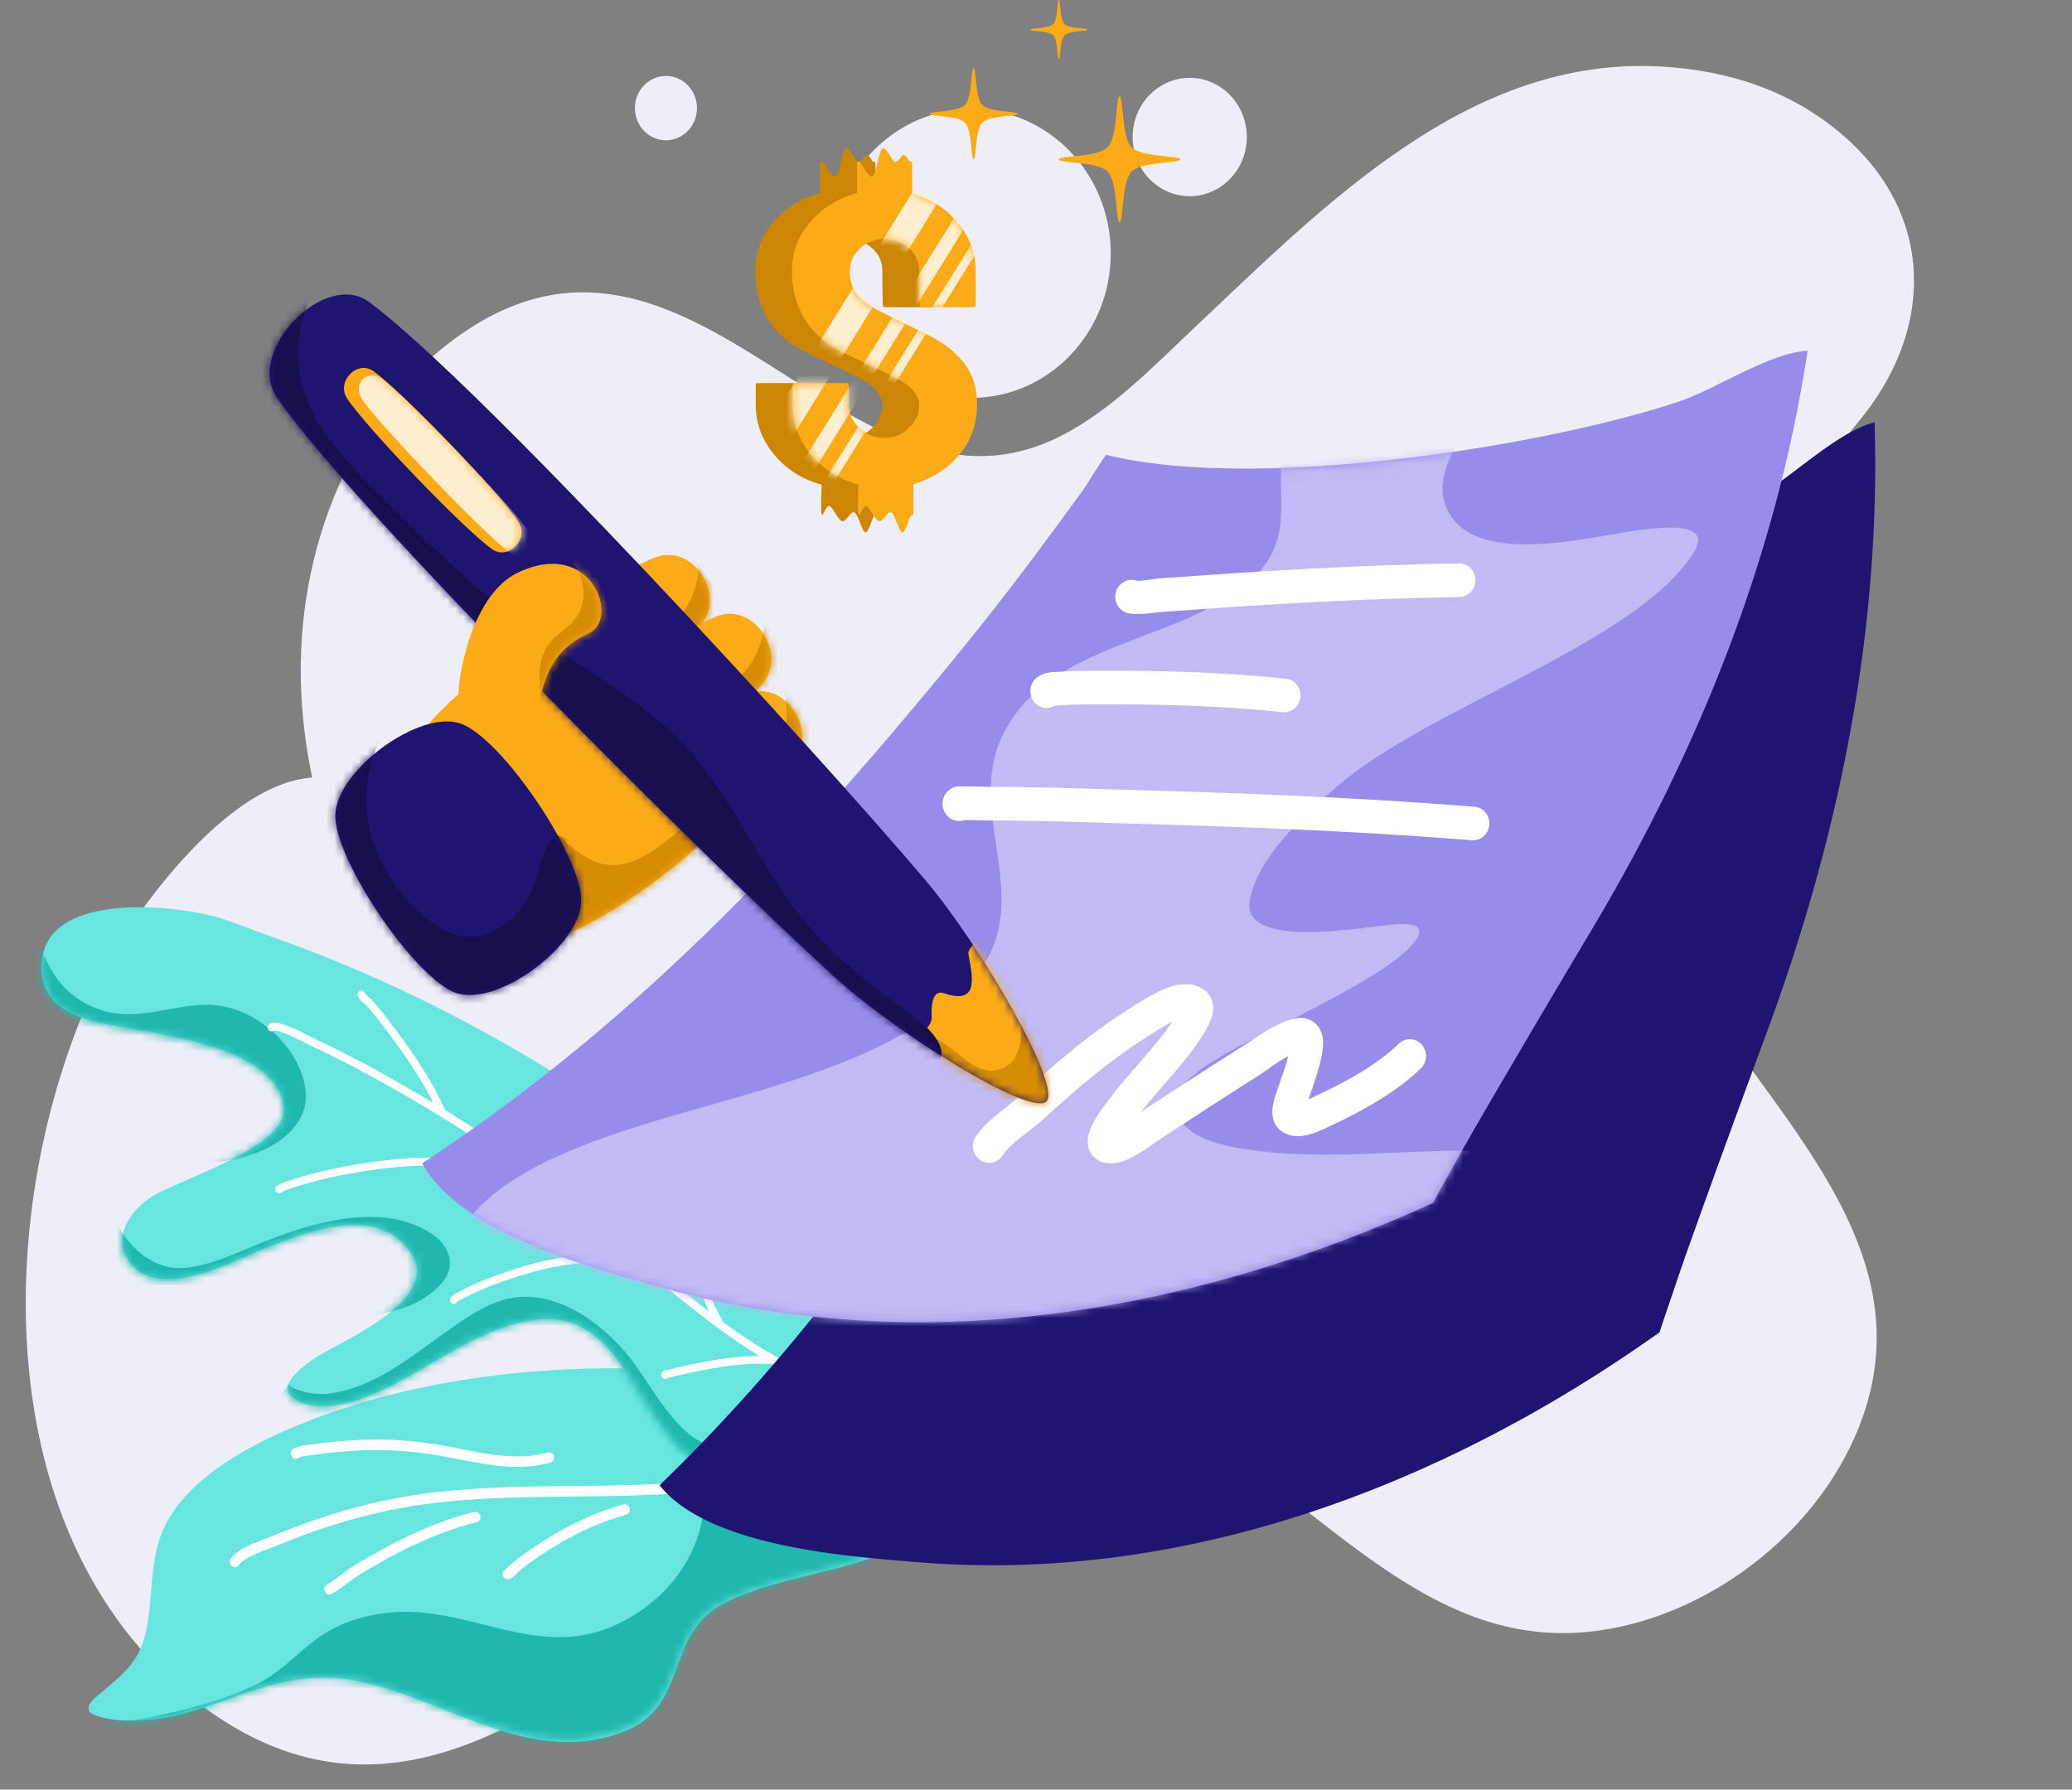 <svg width="257" height="222" fill="none" xmlns="http://www.w3.org/2000/svg"><rect width="100%" height="100%" fill="#808080" stroke="none"/><g clip-path="url(#a)"><path fill-rule="evenodd" clip-rule="evenodd" d="M38.718 96.451c-11.968.867-24.524 20.583-27.05 26.084-12.7 27.697-12.99 68.029 12.087 88.058 38.967 31.124 71.088-35.261 106.401-37.451 24.736-1.532 38.719 29.546 63.79 29.446 14.977-.061 31.251-10.999 36.929-26.352 10.058-27.208-22.798-45.728-27.887-69.915-5.131-24.4 15.745-38.863 28.269-54.935 8.636-11.083 8.429-24.72-2.254-34.248-6.557-5.846-14.581-8.411-22.942-8.885-23.64-1.339-41.364 16.76-57.992 32.473-5.361 5.067-10.873 10.82-17.512 13.846-26.517 12.083-45.625-35.327-75.505-11.517-3.845 3.07-7.176 6.841-9.846 11.147-3.474 5.595-5.835 12.08-7.008 18.704-1.403 7.894-1.1 15.733.52 23.545z" fill="#EEEEF8"/><path d="M147.567 24.337c3.911 0 7.082-3.287 7.082-7.34 0-4.055-3.171-7.341-7.082-7.341s-7.081 3.286-7.081 7.34 3.17 7.34 7.081 7.34zM82.6 17.4c2.125 0 3.848-1.786 3.848-3.99 0-2.203-1.723-3.99-3.849-3.99-2.125 0-3.848 1.787-3.848 3.99 0 2.204 1.723 3.99 3.848 3.99zM120.483 49.36c9.548 0 17.288-8.024 17.288-17.921 0-9.898-7.74-17.921-17.288-17.921s-17.288 8.023-17.288 17.92c0 9.898 7.74 17.921 17.288 17.921z" fill="#EEEEF8"/><path fill-rule="evenodd" clip-rule="evenodd" d="M118.825 177.019c-34.914-12.049-63.166-6.27-74.018-3-9.715 2.931-21.49 8.113-24.694 16.034-1.784 4.414-.959 9.049-2.318 13.5-.942 3.091-3.28 4.742-5.998 7.058-.745.633-1.314 1.566-.207 2.063 2.728 1.218 7.583.805 10.589.049 6.89-1.733 12.302-5.203 19.868-4.522 11.486 1.036 22.932 11.585 35.506 6.535 8.063-3.237 4.72-12.15 12.49-15.981 9.304-4.578 21.91-3.584 27.393-12.237.905-1.43 1.58-2.943 1.892-4.483.359-1.745.088-3.365-.503-5.016z" fill="#68E5DE"/><mask id="b" style="mask-type:luminance" maskUnits="userSpaceOnUse" x="10" y="169" width="110" height="47"><path d="M118.958 176.91c-34.91-11.779-63.22-5.917-74.098-2.624-9.738 2.95-21.55 8.142-24.788 16.009-1.805 4.383-.997 8.974-2.375 13.392-.956 3.068-3.303 4.716-6.034 7.025-.749.631-1.322 1.558-.216 2.045 2.727 1.194 7.59.763 10.602-.002 6.905-1.749 12.339-5.214 19.91-4.575 11.497.973 22.915 11.375 35.525 6.31 8.085-3.246 4.775-12.066 12.569-15.899 9.333-4.582 21.951-3.656 27.475-12.259.912-1.422 1.594-2.924 1.913-4.452.366-1.732.102-3.336-.483-4.97z" fill="#fff"/></mask><g mask="url(#b)"><path fill-rule="evenodd" clip-rule="evenodd" d="M13.343 213.73c-.314-.321 1.42-.151 1.985-.211a43.805 43.805 0 0 0 4.353-.719c4.149-.888 8.504-2.066 12.183-3.89 3.193-1.585 5.23-4.14 8.058-6.044 2.53-1.706 5.85-2.683 9.108-2.884 9.711-.603 18.082 6.189 27.834 1.354 9.375-4.648 12.962-14.84 8.654-22.235-1.419-2.44-3.623-4.518-5.11-6.931-.6-.979-1.36-2.16-1.013-3.306.415-1.399 2.537-2.029 4.1-2.385 4.615-1.052 9.488-.771 14.031.001a64.85 64.85 0 0 1 10.198 2.571c2.92.993 5.781 2.214 8.126 3.898 11.816 8.483 1.244 22.71-7.503 30.5-15.803 14.078-61.433 23.521-95.004 10.281z" fill="#20B7AF"/></g><path fill-rule="evenodd" clip-rule="evenodd" d="M29.657 194.123c.297-.435.879-.787 1.53-1.111 1.125-.559 2.466-.988 3.282-1.327 4.766-1.974 9.766-3.569 14.936-4.55 9.582-1.822 19.717-1.311 29.587-1.633 10.012-.33 19.75-1.522 28.396-6.747a.676.676 0 0 0 .227-.899.625.625 0 0 0-.862-.235c-8.468 5.112-18.002 6.245-27.8 6.571-9.935.328-20.133-.178-29.776 1.656-5.253.995-10.334 2.617-15.176 4.619-.836.347-2.207.788-3.362 1.367-.87.43-1.616.951-2.012 1.53a.675.675 0 0 0 .149.917c.285.204.679.137.88-.158zm7.403-13.28c.185-.126.456-.182.73-.224.366-.06.744-.092 1.038-.136a60.23 60.23 0 0 1 4.4-.472c3.953-.294 7.803-.073 11.748.643 4.408.799 8.945 2.037 13.284.776a.658.658 0 0 0 .438-.807.628.628 0 0 0-.778-.453c-4.157 1.204-8.502-.043-12.727-.808-4.048-.732-8-.956-12.058-.653-1.5.111-3.004.26-4.485.478-.674.095-1.72.178-2.285.567a.663.663 0 0 0-.18.902c.19.305.582.391.875.187z" fill="#fff"/><path fill-rule="evenodd" clip-rule="evenodd" d="M41.17 197.718c1.215-.699 2.293-1.709 3.512-2.442 4.441-2.665 9.226-5.156 14.426-6.438a.658.658 0 0 0 .47-.787.639.639 0 0 0-.766-.489c-5.32 1.312-10.215 3.855-14.764 6.581-1.21.73-2.285 1.735-3.49 2.431a.667.667 0 0 0-.244.891.617.617 0 0 0 .856.253zM62.8 194.633a.639.639 0 0 0-.454.547.653.653 0 0 0 .55.73c.135.017.352-.012.581-.167.269-.184.703-.684.813-.776.836-.706 1.75-1.337 2.66-1.95 3.307-2.238 6.751-4.004 10.716-5.129a.661.661 0 0 0 .443-.806.633.633 0 0 0-.776-.459c-4.097 1.166-7.657 2.989-11.07 5.293-.95.643-1.9 1.305-2.768 2.03-.088.077-.588.576-.695.687z" fill="#fff"/><path fill-rule="evenodd" clip-rule="evenodd" d="M117.467 179.705c2.575-.124-27.311-43.681-84.145-63.64-1.884-.66-3.727-1.421-5.62-2.054-5.084-1.705-22.863-3.922-22.551 6.2.14 4.458 3.79 5.843 7.408 6.687 5.797 1.353 21.68 2.429 22.623 10.471.598 5.064-13.45 8.985-16.823 11.39-2.384 1.701-4.311 4.807-2.449 7.581 2.257 3.364 6.872 2.409 10.105 1.334 6.399-2.126 19.327-10.16 24.857-2.402 4.15 5.814-8.188 10.926-11.428 12.962-1.266.797-5.55 3.613-2.919 5.293 2.886 1.841 7.086.573 9.963-.662 6.543-2.807 12.256-7.893 19.41-9.069 11.312-1.86 12.789 12.354 20.121 17.394 5.069 3.486 10.89-2.977 16.044-3.519 5.273-.554 10.186 2.294 15.404 2.034z" fill="#68E5DE"/><mask id="c" style="mask-type:luminance" maskUnits="userSpaceOnUse" x="5" y="112" width="113" height="71"><path d="M117.466 179.489c2.579-.133-27.225-43.554-84.087-63.312-1.885-.653-3.729-1.408-5.624-2.034-5.085-1.688-22.885-3.845-22.602 6.266.127 4.455 3.778 5.826 7.4 6.658 5.802 1.333 21.705 2.357 22.627 10.388.584 5.058-13.498 9.021-16.883 11.434-2.392 1.707-4.331 4.816-2.474 7.582 2.25 3.354 6.875 2.385 10.116 1.301 6.415-2.146 19.386-10.213 24.902-2.48 4.14 5.795-8.232 10.942-11.483 12.987-1.27.8-5.57 3.627-2.939 5.297 2.885 1.83 7.095.55 9.98-.693 6.56-2.826 12.298-7.925 19.467-9.123 11.334-1.895 12.771 12.302 20.1 17.314 5.066 3.466 10.916-3.01 16.079-3.568 5.282-.57 10.194 2.259 15.421 1.983z" fill="#fff"/></mask><g mask="url(#c)"><path fill-rule="evenodd" clip-rule="evenodd" d="M4.976 116.615c-.223.782.506 1.946.81 2.592 1.335 2.849 3.337 4.808 6.23 5.904 4.626 1.756 8.697-.354 13.388-.466 4.101-.096 7.95 2.21 10.36 5.47 1.705 2.309 3.067 5.85 1.447 8.662-2.802 4.873-10.508 5.914-15.255 5.388-11.22-1.245-21.64-16.373-16.98-27.55zm9.795 35.235c-.22.111.072.54.142.66.397.662.875 1.316 1.39 1.883 1.666 1.85 3.965 3.091 6.497 2.895 3.378-.261 6.617-1.93 9.752-3.174 4.83-1.918 10.246-3.611 15.421-3.044 2.823.307 8.252 2.199 7.801 6.044-.17 1.465-1.397 2.622-2.5 3.449-2.988 2.242-6.496 2.466-9.994 2.877-2.64.31-5.234.938-7.851 1.407-8.064 1.446-25.782-1.597-20.658-12.997zm21.138 19.768c.06.574 1.11.815 1.557.954 1.971.623 3.955.344 5.934-.26 4.49-1.369 8.349-4.574 12.167-7.259 2.287-1.608 4.65-3.286 7.377-3.931 6.256-1.483 12.665 3.615 16.05 8.472 1.878 2.691 3.583 5.669 6.046 7.938 6.298 5.788 15.39-1.872 18.981-1.757 1.512.051 3.071-.362 4.572-.1.413.071 1.339.299 1.223.901-.266 1.382-2.882 2.018-3.911 2.295-4.225 1.13-17.172 5.966-21.449 5.498-8.566-.945-16.768-3.524-25.462-3.683-5.954-.114-12.043 2.178-17.947 1.264-4.158-.646-9.077-6.278-5.138-10.332z" fill="#20B7AF"/></g><path fill-rule="evenodd" clip-rule="evenodd" d="M64.695 145.304c-6.14-2.03-12.408-2.046-18.955-1.094-2.543.369-5.092.872-7.578 1.562-.834.23-1.663.481-2.485.752-.276.091-.551.194-.825.3a1.399 1.399 0 0 0-.263.171.461.461 0 0 0-.368.223.5.5 0 0 0-.043.44c.103.283.294.359.502.353a.587.587 0 0 0 .281-.089c.066-.04.21-.162.248-.193.252-.098.501-.19.758-.276.803-.266 1.621-.51 2.436-.736 2.45-.679 4.96-1.174 7.468-1.539 7.527-1.094 14.682-.897 21.693 2.297 3.718 2.862 7.36 5.849 10.958 8.82-5.58-1.354-10.776-.242-16.425 1.729-1.66.579-3.275 1.236-4.83 2.065-.088.047-.88.413-1.172.65-.276.223-.3.496-.268.636a.474.474 0 0 0 .567.362.476.476 0 0 0 .311-.251c.275-.205.917-.487.993-.527 1.516-.809 3.089-1.447 4.699-2.008 6.191-2.161 11.813-3.288 18.06-1.061.402.334.808.667 1.214 1 4.064 3.347 8.146 6.662 12.52 9.302-2.524.02-5.03.378-7.52.888-.923.185-1.842.385-2.763.59-.352.079-.7.181-1.05.28-.1.029-.311.028-.422.056a.588.588 0 0 0-.28.157.5.5 0 0 0-.14.325.5.5 0 0 0 .13.399c.168.207.47.226.662.049.104-.009.24-.028.3-.044.33-.095.66-.19.999-.267.912-.202 1.83-.401 2.748-.589 2.92-.597 5.861-.985 8.837-.835a.373.373 0 0 0 .187-.031c4.441 2.453 9.207 4.159 14.572 4.472a.475.475 0 0 0 .497-.457.48.48 0 0 0-.441-.516c-8.022-.473-14.664-4.127-20.891-8.717a.513.513 0 0 0-.074-.3c-1.418-2.349-2.235-5.116-2.922-7.783-.1-.396-.37-1.129-.5-1.799-.067-.333-.12-.645-.03-.847a.502.502 0 0 0-.077-.537.469.469 0 0 0-.778.125c-.123.273-.153.656-.097 1.085.094.777.45 1.741.574 2.222.569 2.223 1.235 4.508 2.24 6.582-1.92-1.475-3.81-3.023-5.697-4.575l-1.198-.988a.437.437 0 0 0-.125-.103c-1.003-.825-2.006-1.654-3.01-2.485a.387.387 0 0 0 .007-.08c.077-3.087-1.642-6.563-2.794-9.271-.961-2.265-1.913-4.975-3.482-6.885a.458.458 0 0 0-.661-.058.503.503 0 0 0-.056.69c1.51 1.842 2.41 4.464 3.336 6.646 1.016 2.397 2.536 5.408 2.703 8.181-2.876-2.359-5.775-4.712-8.729-6.987a.5.5 0 0 0-.18-.15l-.03-.011c-4.157-3.2-8.418-6.242-12.838-8.929l-.017-.041c-1.755-3.944-4.203-7.395-6.778-10.805-.725-.96-1.472-1.912-2.28-2.799-.086-.097-.296-.268-.51-.45-.124-.111-.303-.305-.34-.345a.476.476 0 0 0-.514-.358.47.47 0 0 0-.313.187.5.5 0 0 0-.095.361c.02.157.125.374.315.582.243.262.648.556.772.694.788.864 1.52 1.791 2.224 2.728 2.25 2.99 4.413 6.004 6.076 9.37-4.779-2.857-9.68-5.623-14.715-7.952-.58-.269-2.455-1.326-3.844-1.775-.403-.127-.765-.207-1.062-.217a1.318 1.318 0 0 0-.658.123.494.494 0 0 0-.21.653.464.464 0 0 0 .632.221c.076-.039.18-.026.308-.013.205.023.45.082.712.166 1.353.436 3.173 1.473 3.739 1.733 5.374 2.486 10.593 5.474 15.673 8.535 3.554 2.138 7.005 4.509 10.382 7.011z" fill="#fff"/><path fill-rule="evenodd" clip-rule="evenodd" d="M149.398 81.63c-.12-.07-1.673 3.955-1.881 4.41-1.369 3-2.846 5.954-4.287 8.92-3.957 8.156-8.325 16.125-12.786 23.991-13.681 24.105-28.862 46.194-48.635 65.293 6.084 7.667 23.478 8.828 31.832 9.53 32.995 2.775 65.206-9.296 92.235-28.527-.073-.01 1.372-4.143 1.49-4.504a377.505 377.505 0 0 1 2.809-8.093c2.928-8.183 5.92-16.339 8.933-24.487 8.952-24.215 14.212-49.78 13.404-75.781-4.791 1.268-10.312 6.902-14.754 9.369-16.062 8.923-49.658 20.885-68.36 19.879z" fill="#201471"/><path fill-rule="evenodd" clip-rule="evenodd" d="M137.237 56.426c-.105-.091-2.353 3.564-2.64 3.97-1.884 2.685-3.866 5.304-5.815 7.94-5.353 7.253-11.077 14.245-16.875 21.117-17.774 21.057-36.663 39.853-59.53 54.842 4.607 8.678 21.502 13.118 29.591 15.393 31.946 8.985 65.782 3.253 95.809-10.489-.071-.024 2.091-3.805 2.272-4.138a368.974 368.974 0 0 1 4.214-7.408 2457.03 2457.03 0 0 1 13.174-22.334c13.145-22.063 22.902-46.151 26.769-71.82-4.938.335-11.377 4.816-16.187 6.393-17.393 5.71-52.572 11.072-70.782 6.534z" fill="#988CEB"/><mask id="d" style="mask-type:luminance" maskUnits="userSpaceOnUse" x="52" y="43" width="173" height="121"><path d="M137.329 56.59c-.105-.092-2.363 3.557-2.651 3.962-1.891 2.68-3.881 5.296-5.837 7.928-5.374 7.242-11.118 14.224-16.936 21.087-17.836 21.03-36.784 39.808-59.708 54.802 4.597 8.639 21.503 13.024 29.597 15.273 31.967 8.879 65.855 3.087 95.944-10.681-.071-.023 2.101-3.798 2.283-4.129a370.896 370.896 0 0 1 4.233-7.394c4.366-7.46 8.79-14.881 13.234-22.292 13.203-22.022 23.018-46.053 26.939-71.647-4.944.345-11.4 4.827-16.219 6.41-17.425 5.732-52.656 11.16-70.879 6.68z" fill="#fff"/></mask><g mask="url(#d)"><path fill-rule="evenodd" clip-rule="evenodd" d="M205.621 32.755c-6.554.291-20.302 15.268-23.646 20.31-1.836 2.77-4.085 6.64-2.521 10.043 3.52 7.643 18.544 3.19 24.549 2.565 1.945-.203 8.61-1.093 6.043 2.935-7.252 11.35-33.091 19.17-44.36 29.085-3.844 3.385-9.649 8.508-10.671 13.96-1.132 6.053 13.495 3.443 16.347 3.205.715-.06 5.189-.874 4.637.969-1.295 4.34-19.447 12.161-23.642 14.7-2.147 1.3-7.559 4.069-6.394 7.48 1.241 3.63 6.935 4.352 10.006 4.749 10.651 1.375 21.353-.754 32.007.315 3.903.392 11.371 1.515 12.056 6.631 1.421 10.576-22.66 20.793-29.572 23.332-28.766 10.573-76.05 13.418-103.65-1.442-13.554-7.297-15.572-18.23-1.41-26.258 16.067-9.105 43.158-9.868 55.44-24.131 7.818-9.08-.969-19.859 3.284-29.465 5.308-11.97 21.246-11.802 30.319-19.159 6.648-5.389 3.575-10.66 4.736-17.93 1.665-10.422 36.799-23.39 46.442-21.895z" fill="#C1BAF3"/></g><path fill-rule="evenodd" clip-rule="evenodd" d="M139.842 76.04c1.283.34 3.225-.074 4.523-.153 2.898-.174 5.79-.413 8.688-.601 9.312-.607 18.638-1.072 27.965-1.22a1.982 1.982 0 0 0 1.414-.633 2.13 2.13 0 0 0 .568-1.484 2.128 2.128 0 0 0-.61-1.466 2.006 2.006 0 0 0-.66-.442c-.245-.1-.508-.15-.772-.146-9.392.15-18.785.617-28.157 1.227-2.887.188-5.775.426-8.668.6-.593.036-1.333.167-2.067.253-.438.052-.875.116-1.223.024a1.95 1.95 0 0 0-1.524.225c-.46.282-.793.741-.925 1.277a2.142 2.142 0 0 0 .217 1.58c.134.236.312.442.524.607.211.164.451.284.707.352zm-9.04 11.506c.232-.011.986-.049 1.218-.066 1.71-.123 3.426-.105 5.136-.108 7.32-.007 14.644.202 21.929.972.262.028.528.002.781-.077a1.98 1.98 0 0 0 .693-.381c.205-.173.375-.386.5-.628.125-.24.203-.505.229-.778a2.152 2.152 0 0 0-.44-1.53 2.023 2.023 0 0 0-.605-.518 1.958 1.958 0 0 0-.751-.238c-7.42-.784-14.881-1-22.336-.993-1.806.002-3.612-.013-5.413.118-.387.028-1.187.015-1.796.14-.629.13-1.142.406-1.479.718-.396.37-.635.887-.665 1.44a2.14 2.14 0 0 0 .509 1.505c.306.355.72.59 1.173.667.453.077.918-.009 1.317-.243zM119.606 101.735c.131.007.257.011.327.008.568-.031 1.132.001 1.701.017 1.53.042 3.059.018 4.589.039 4.901.07 9.799.243 14.696.384 13.906.398 27.779.938 41.649 2.051 1.108.088 2.073-.772 2.158-1.919a2.133 2.133 0 0 0-.477-1.518 1.99 1.99 0 0 0-1.373-.723c-13.936-1.118-27.874-1.66-41.846-2.061-4.917-.141-9.835-.315-14.756-.385-1.51-.021-3.024.003-4.533-.039-.65-.018-1.304-.047-1.953-.015-.09-.006-.69-.045-.901-.026a2.197 2.197 0 0 0-1.116.42 2.08 2.08 0 0 0-.813 1.312c-.085.43-.102 1.027.364 1.702.253.362.611.631 1.022.767.412.135.854.131 1.262-.014zM145.381 126.786c-2.369 3.465-5.418 6.361-7.908 9.722-.231.308-1.177 1.505-1.796 2.633-.377.69-.634 1.377-.714 1.928-.181 1.18.211 2.072.95 2.656.795.63 2.113.822 3.628.229 1.775-.693 4.094-2.49 4.784-2.936 3.888-2.511 7.752-5.062 11.671-7.523 1.177-.739 2.45-1.787 3.788-2.465-.423 1.669-1.067 3.241-1.59 4.886-.171.54-.412 1.404-.382 2.13.05 1.077.508 1.975 1.514 2.507.674.359 1.519.475 2.44.325 1.238-.203 2.691-.952 3.486-1.322 3.658-1.696 8.034-4.144 10.997-7.036.387-.38.614-.903.63-1.455a2.14 2.14 0 0 0-.544-1.493 1.99 1.99 0 0 0-1.406-.655 1.982 1.982 0 0 0-1.442.566c-2.656 2.592-6.6 4.745-9.88 6.265-.327.154-.8.401-1.313.622.584-1.721 1.223-3.397 1.595-5.196.126-.615.282-1.56.191-2.298-.101-.836-.458-1.509-.986-1.963-.523-.452-1.278-.8-2.425-.575-2.384.47-4.734 2.317-6.761 3.589-3.934 2.47-7.807 5.03-11.711 7.55-.156.101-.403.282-.715.506 2.37-2.989 5.081-5.69 7.234-8.858.348-.507 1.454-2.147 1.681-3.35.256-1.357-.171-2.442-1.213-3.107-.956-.61-2.243-.738-3.657-.361-2.088.558-4.593 2.284-5.68 2.975-4.814 3.051-9.196 6.866-13.426 10.71-1.645 1.491-4.136 3.076-5.378 4.973a2.145 2.145 0 0 0-.043 2.338c.146.232.334.432.555.588.22.155.469.264.73.319a1.963 1.963 0 0 0 1.525-.313c.222-.155.411-.353.558-.585 1.072-1.631 3.29-2.9 4.704-4.182 4.059-3.689 8.255-7.361 12.873-10.289.694-.44 2.058-1.412 3.436-2.055z" fill="#fff"/><path fill-rule="evenodd" clip-rule="evenodd" d="M81.942 68.945c-4.038.968-16.574 10.15-18.807 13.776-2.23 3.623 1.38 8.937 5.415 7.97 4.038-.968 16.574-10.15 18.807-13.776 2.231-3.624-1.379-8.937-5.415-7.97z" fill="#FBAB17"/><mask id="e" style="mask-type:luminance" maskUnits="userSpaceOnUse" x="62" y="68" width="27" height="23"><path d="M81.945 68.945c-4.038.969-16.576 10.154-18.81 13.779-2.232 3.623 1.376 8.935 5.412 7.967 4.038-.97 16.576-10.154 18.81-13.779 2.232-3.624-1.376-8.935-5.412-7.967z" fill="#fff"/></mask><g mask="url(#e)"><path fill-rule="evenodd" clip-rule="evenodd" d="M86.475 70.073c.218.397.128 1.02.07 1.454a9.738 9.738 0 0 1-1.391 3.79c-.886 1.42-2.093 2.584-3.33 3.668-1.472 1.284-3.018 2.496-4.66 3.53-1.158.729-2.377 1.34-3.538 2.058-.32.198-.64.401-.948.616-1.221.844-3.724 2.964-1.963 4.534 1.97 1.755 5.441.935 7.638.133 5.162-1.887 9.507-6.2 11.164-11.66.754-2.493-1.133-6.157-3.042-8.123z" fill="#D68C04"/></g><path fill-rule="evenodd" clip-rule="evenodd" d="M89.572 76.25c-4.038.968-16.574 10.15-18.807 13.776-2.231 3.624 1.379 8.937 5.415 7.97 4.037-.968 16.573-10.15 18.806-13.775 2.231-3.624-1.378-8.938-5.414-7.97z" fill="#FBAB17"/><mask id="f" style="mask-type:luminance" maskUnits="userSpaceOnUse" x="70" y="76" width="26" height="23"><path d="M89.574 76.25c-4.038.97-16.576 10.154-18.81 13.779-2.231 3.624 1.377 8.935 5.413 7.967 4.038-.969 16.575-10.154 18.81-13.779 2.231-3.623-1.377-8.935-5.413-7.967z" fill="#fff"/></mask><g mask="url(#f)"><path fill-rule="evenodd" clip-rule="evenodd" d="M94.636 76.77c.218.397.128 1.02.07 1.454a9.74 9.74 0 0 1-1.391 3.79c-.886 1.42-2.093 2.584-3.331 3.668-1.471 1.285-3.017 2.496-4.66 3.53-1.157.729-2.377 1.34-3.538 2.058-.32.198-.64.401-.948.616-1.22.844-3.724 2.964-1.962 4.534 1.97 1.755 5.44.935 7.637.133 5.162-1.887 9.508-6.2 11.165-11.66.754-2.493-1.133-6.157-3.042-8.123z" fill="#D68C04"/></g><path fill-rule="evenodd" clip-rule="evenodd" d="M91.031 86.788c-3.025-6.136-8.687-12.059-13.22-12.225-7.19-.264-25.917 13.429-28.09 20.54-2.17 7.11 7.866 21.86 15.056 22.124 5.448.2 17.516-7.61 23.993-14.5 4.391-3.08 8.845-6.83 10.084-8.857 2.214-3.624-1.429-8.979-5.463-8.031-.614.143-1.422.476-2.36.95z" fill="#FBAB17"/><mask id="g" style="mask-type:luminance" maskUnits="userSpaceOnUse" x="49" y="74" width="51" height="44"><path d="M91.031 86.788c-3.025-6.136-8.687-12.059-13.22-12.225-7.19-.264-25.917 13.429-28.09 20.54-2.17 7.11 7.866 21.86 15.056 22.124 5.448.2 17.516-7.61 23.993-14.5 4.391-3.08 8.845-6.83 10.084-8.857 2.214-3.624-1.429-8.979-5.463-8.031-.614.143-1.422.476-2.36.95z" fill="#fff"/></mask><g mask="url(#g)"><path fill-rule="evenodd" clip-rule="evenodd" d="M96.851 84.734c.02-.038.123.225.13.243.076.203.151.408.207.617.162.587.269 1.193.344 1.796.25 1.918-.265 3.634-1.283 5.236-2.743 4.32-7.82 7.05-11.687 10.163-3.227 2.596-6.977 5.985-11.284 3.85-1.255-.622-2.423-1.5-3.429-2.495-1.148-1.14-2.257-2.514-4.026-2.257-1.762.257-2.776 2.23-3.184 3.826-.99 3.838-.23 8.188 2.396 11.14 2.367 2.66 6.16 3.894 9.518 4.409 11.588 1.776 22.163-5.772 27.9-15.753a36.253 36.253 0 0 0 1.746-3.432c2.016-4.553-2.05-14.185-7.348-17.343z" fill="#D68C04"/></g><path fill-rule="evenodd" clip-rule="evenodd" d="M57.125 89.755c-5.083-1.775-15.435 5.81-15.53 11.38-.094 5.568 9.882 20.258 14.964 22.034 5.084 1.776 15.436-5.81 15.53-11.379.094-5.569-9.882-20.259-14.964-22.035z" fill="#201471"/><mask id="h" style="mask-type:luminance" maskUnits="userSpaceOnUse" x="41" y="89" width="32" height="35"><path d="M57.13 89.755c-5.083-1.774-15.439 5.815-15.535 11.385-.096 5.569 9.877 20.255 14.959 22.029 5.083 1.774 15.439-5.815 15.536-11.385.095-5.568-9.878-20.255-14.96-22.029z" fill="#fff"/></mask><g mask="url(#h)"><path fill-rule="evenodd" clip-rule="evenodd" d="M47.5 90.839c.02-.112-.127.185-.18.287-.079.167-.15.34-.223.512a21.026 21.026 0 0 0-.683 1.875c-.59 1.89-1.022 3.84-1.01 5.83.034 5.709 3.53 11.639 7.914 14.912 1.282.954 2.832 1.772 4.433 1.913 3.646.321 7.108-2.766 8.383-6.14.631-1.671.91-3.45 1.745-5.041.362-.69.906-1.503 1.774-1.23 1.642.516 2.451 2.921 2.919 4.403 1.58 4.997.357 11.046-3.791 14.408-5.778 4.688-14.117 3.231-19.79-.594-9.357-6.308-15.137-24.154-1.491-31.135z" fill="#160E4D"/></g><path fill-rule="evenodd" clip-rule="evenodd" d="M114.8 109.204c6.818 8.05 16.9 25.443 14.989 27.417-1.908 1.973-18.692-8.475-26.449-15.573-15.908-14.547-59.398-57.794-68.985-71.722-3.948-5.731 5.94-15.952 11.46-11.844 13.408 9.979 54.988 55.2 68.985 71.722z" fill="#201471"/><mask id="i" style="mask-type:luminance" maskUnits="userSpaceOnUse" x="33" y="36" width="98" height="101"><path d="M114.8 109.204c6.818 8.05 16.9 25.443 14.989 27.417-1.908 1.973-18.692-8.475-26.449-15.573-15.908-14.547-59.398-57.794-68.985-71.722-3.948-5.731 5.94-15.952 11.46-11.844 13.408 9.979 54.988 55.2 68.985 71.722z" fill="#fff"/></mask><g mask="url(#i)" fill-rule="evenodd" clip-rule="evenodd"><path d="M119.435 111.333c.094.031 2.877 3.692 2.885 3.778.064.929-2.345 2.279-2.202 3.196.413 2.617 1.531 6.45-3.03 4.906-1.258-.425-1.598 1.026-1.527 2.874.099 2.422-4.502 3.159-5.743 3.467-1.862.463-7.505-.896-6.64 2.457.089.356.221.702.378 1.032.275.581.621 1.133.994 1.651a13.505 13.505 0 0 0 1.637 1.862 19.284 19.284 0 0 0 3.89 2.862 22.922 22.922 0 0 0 7.465 2.597c1.993.323 4.025.305 5.993-.172a14.837 14.837 0 0 0 4.424-1.903c9.415-6.001-2.753-21.063-8.524-28.607z" fill="#FBAB17"/><path d="M126.005 122.66c.353 1.308.485 2.67.569 4.008.063.974.099 1.962-.096 2.925a4.963 4.963 0 0 1-.657 1.688c-.24.382-.561.714-.961.962-2.834 1.75-5.146-.916-7.187-2.399a19.72 19.72 0 0 0-1.6-1.054c-.71-.415-1.506-.845-2.354-.958-1.545-.205-1.995.862-1.995 2.127-.001 2.084 1.366 3.985 2.869 5.482 2.535 2.519 6.157 4.108 9.929 4.18 2.197.042 4.468-.469 5.992-1.97a7.222 7.222 0 0 0 1.385-1.966c1.734-3.548-4.041-9.719-5.894-13.025z" fill="#D68C04"/><path d="M39.909 34.094c-1.125 1.276-1.655 3.147-2.154 4.807-2.65 8.828 1.79 14.897 7.755 20.856 6.356 6.348 12.755 12.87 19.918 18.251 6.127 4.609 13.09 8.054 18.595 13.522 5.492 5.456 8.825 12.707 13.083 19.133 4.618 6.961 10.186 10.981 16.679 15.783 1.336.988 4.41 3.946 2.249 5.663-2.453 1.95-6.726.547-9.196-.487-7.276-3.042-14.106-8.085-20.312-12.97-10.21-8.038-19.681-17.132-28.87-26.382C47.708 82.266 37.968 71.698 30.1 59.823c-5.47-8.26-11.838-21.944-2.053-29.52 1.783-1.382 9.776 4.579 11.86 3.791z" fill="#160E4D"/></g><path fill-rule="evenodd" clip-rule="evenodd" d="M64.3 64.724c1.402 2.108-1.253 4.852-3.281 3.392-3.54-2.547-15.515-14.997-17.962-18.674-1.4-2.105 1.255-4.85 3.282-3.393 3.54 2.547 15.515 14.997 17.962 18.675z" fill="#FBAB17"/><mask id="j" style="mask-type:luminance" maskUnits="userSpaceOnUse" x="42" y="45" width="23" height="24"><path d="M64.3 64.724c1.402 2.108-1.253 4.852-3.281 3.392-3.54-2.547-15.515-14.997-17.962-18.674-1.4-2.105 1.255-4.85 3.282-3.393 3.54 2.547 15.515 14.997 17.962 18.675z" fill="#fff"/></mask><g mask="url(#j)"><path fill-rule="evenodd" clip-rule="evenodd" d="M65.494 65.767c1.475 2.033-.564 4.14-2.52 2.604-3.412-2.678-15.387-15.129-17.96-18.674-1.474-2.03.564-4.136 2.519-2.604C50.946 49.77 62.92 62.22 65.494 65.767z" fill="#FEEED0"/></g><path fill-rule="evenodd" clip-rule="evenodd" d="M64.217 71.043c-5.637 2.704-7.532 12.795-7.37 15.987.164 3.19 5.642 4.575 8.346 3.159 2.704-1.418.588-8.382 7.877-11.663 3.82-1.719.358-11.9-8.853-7.483z" fill="#FBAB17"/><mask id="k" style="mask-type:luminance" maskUnits="userSpaceOnUse" x="56" y="69" width="19" height="22"><path d="M64.189 71.043C58.548 73.73 56.678 83.81 56.849 87c.173 3.19 5.666 4.59 8.371 3.183 2.705-1.408.566-8.376 7.86-11.632 3.823-1.707.325-11.894-8.891-7.508z" fill="#fff"/></mask><g mask="url(#k)"><path fill-rule="evenodd" clip-rule="evenodd" d="M70.343 68.834c.279.415.665.76.933 1.211 1.178 1.985 1.584 4.124.433 6.177-.868 1.551-2.36 2.169-3.463 3.44-1.163 1.343-1.43 3.355-1.321 5.13.047.774.128 1.818.603 2.46.47.637 1.335.54 1.983.38 1.622-.404 2.989-1.544 4.068-2.829 3.005-3.572 2.92-14.546-3.236-15.969z" fill="#D68C04"/></g><path d="M108.367 64.046c-.237.372-.638 2.07-1.039 1.99-.401-.08-.876-2.239-1.359-2.47-.474-.23-.998 1.218-1.513 1.087-.516-.133-1.138-1.737-1.563-1.879-.426-.142-.819 1.45-.974 1.025-.164-.442 0-3.676 0-3.676-2.382-.64-4.346-1.874-5.876-3.708-1.538-1.832-2.307-3.913-2.307-6.24v-2.378c0-.185.09-.278.278-.278h6.481c.139 0 .205.093.205.278v2.379c0 1.112.441 2.08 1.317 2.903.884.824 1.907 1.236 3.085 1.236 1.228 0 2.259-.412 3.085-1.236.835-.824 1.252-1.74 1.252-2.749 0-1.318-.925-2.44-2.774-3.367a97.024 97.024 0 0 0-2.93-1.452 720.451 720.451 0 0 0-3.69-1.761c-2.218-1.112-3.838-2.533-4.853-4.263-1.023-1.73-1.53-3.666-1.53-5.808 0-2.368.77-4.427 2.308-6.178 1.538-1.75 3.461-2.935 5.769-3.552v-3.676c0-.165.106-.247.319-.247 0 0 1.121 2.098 1.587 1.833.475-.266.778-3.128 1.244-3.43.459-.3 1.105 1.492 1.547 1.624.434.132.786-.828 1.08-.832.303-.006.712.805.712.805.229 0 .344.082.344.247v3.738c2.267.617 4.14 1.812 5.63 3.583 1.497 1.771 2.242 3.8 2.242 6.085 0 0 .033 3.496 0 4.233-.008.087-.115.182-.213.185-1.121.03-5.393.03-6.514 0-.098-.003-.204-.099-.212-.185-.041-.737-.066-4.233-.066-4.233 0-1.215-.442-2.193-1.317-2.934a4.537 4.537 0 0 0-3.02-1.112c-1.178 0-2.185.401-3.011 1.205-.835.802-1.252 1.75-1.252 2.841 0 1.05.261 1.947.785 2.688.516.741 1.457 1.473 2.823 2.193l5.892 2.904c1.94.927 3.47 2.085 4.591 3.475 1.121 1.39 1.686 3.136 1.686 5.236 0 2.41-.737 4.49-2.201 6.24-1.473 1.751-3.372 2.966-5.704 3.646 0 0 .057 3.073 0 3.738-.017.13-.278.13-.344.247z" fill="#CC8604"/><path d="M112.938 64.046c-.237.372-.638 2.07-1.039 1.99-.401-.08-.875-2.239-1.358-2.47-.475-.23-.999 1.218-1.514 1.087-.516-.133-1.138-1.737-1.563-1.879-.426-.142-.818 1.45-.974 1.025-.164-.442 0-3.676 0-3.676-2.381-.64-4.345-1.874-5.875-3.708-1.539-1.832-2.308-3.913-2.308-6.24v-2.378c0-.185.09-.278.278-.278h6.481c.139 0 .205.093.205.278v2.379c0 1.112.442 2.08 1.317 2.903.884.824 1.907 1.236 3.085 1.236 1.228 0 2.259-.412 3.085-1.236.835-.824 1.252-1.74 1.252-2.749 0-1.318-.924-2.44-2.774-3.367a97.91 97.91 0 0 0-2.929-1.452 760.9 760.9 0 0 0-3.691-1.761c-2.218-1.112-3.838-2.533-4.853-4.263-1.023-1.73-1.53-3.666-1.53-5.808 0-2.368.77-4.427 2.308-6.178 1.538-1.75 3.461-2.935 5.769-3.552v-3.676c0-.165.106-.247.319-.247 0 0 1.121 2.098 1.588 1.833.474-.266.777-3.128 1.244-3.43.458-.3 1.104 1.492 1.546 1.624.434.132.786-.828 1.08-.832.303-.006.712.805.712.805.229 0 .344.082.344.247v3.738c2.267.617 4.141 1.812 5.63 3.583 1.498 1.771 2.242 3.8 2.242 6.085 0 0 .033 3.496 0 4.233-.008.087-.114.182-.212.185-1.122.03-5.393.03-6.514 0-.099-.003-.205-.099-.213-.185-.041-.737-.066-4.233-.066-4.233 0-1.215-.441-2.193-1.317-2.934a4.537 4.537 0 0 0-3.02-1.112c-1.178 0-2.185.401-3.011 1.205-.835.802-1.252 1.75-1.252 2.841 0 1.05.262 1.947.786 2.688.515.741 1.456 1.473 2.823 2.193l5.892 2.904c1.939.927 3.469 2.085 4.59 3.475 1.122 1.39 1.686 3.136 1.686 5.236 0 2.41-.736 4.49-2.201 6.24-1.473 1.751-3.372 2.966-5.704 3.646 0 0 .057 3.073 0 3.738-.016.13-.278.13-.344.247z" fill="#FBAB17"/><mask id="l" style="mask-type:luminance" maskUnits="userSpaceOnUse" x="98" y="18" width="24" height="49"><path d="M112.938 64.046c-.237.372-.638 2.07-1.039 1.99-.401-.08-.875-2.239-1.358-2.47-.475-.23-.999 1.218-1.514 1.087-.516-.133-1.138-1.737-1.563-1.879-.426-.142-.818 1.45-.974 1.025-.164-.442 0-3.676 0-3.676-2.381-.64-4.345-1.874-5.875-3.708-1.539-1.832-2.308-3.913-2.308-6.24v-2.378c0-.185.09-.278.278-.278h6.481c.139 0 .205.093.205.278v2.379c0 1.112.442 2.08 1.317 2.903.884.824 1.907 1.236 3.085 1.236 1.228 0 2.259-.412 3.085-1.236.835-.824 1.252-1.74 1.252-2.749 0-1.318-.924-2.44-2.774-3.367a97.91 97.91 0 0 0-2.929-1.452 760.9 760.9 0 0 0-3.691-1.761c-2.218-1.112-3.838-2.533-4.853-4.263-1.023-1.73-1.53-3.666-1.53-5.808 0-2.368.77-4.427 2.308-6.178 1.538-1.75 3.461-2.935 5.769-3.552v-3.676c0-.165.106-.247.319-.247 0 0 1.121 2.098 1.588 1.833.474-.266.777-3.128 1.244-3.43.458-.3 1.104 1.492 1.546 1.624.434.132.786-.828 1.08-.832.303-.006.712.805.712.805.229 0 .344.082.344.247v3.738c2.267.617 4.141 1.812 5.63 3.583 1.498 1.771 2.242 3.8 2.242 6.085 0 0 .033 3.496 0 4.233-.008.087-.114.182-.212.185-1.122.03-5.393.03-6.514 0-.099-.003-.205-.099-.213-.185-.041-.737-.066-4.233-.066-4.233 0-1.215-.441-2.193-1.317-2.934a4.537 4.537 0 0 0-3.02-1.112c-1.178 0-2.185.401-3.011 1.205-.835.802-1.252 1.75-1.252 2.841 0 1.05.262 1.947.786 2.688.515.741 1.456 1.473 2.823 2.193l5.892 2.904c1.939.927 3.469 2.085 4.59 3.475 1.122 1.39 1.686 3.136 1.686 5.236 0 2.41-.736 4.49-2.201 6.24-1.473 1.751-3.372 2.966-5.704 3.646 0 0 .057 3.073 0 3.738-.016.13-.278.13-.344.247z" fill="#fff"/></mask><g mask="url(#l)" fill-rule="evenodd" clip-rule="evenodd" fill="#FEEED0"><path d="m89.985 61.24 28.707-46.276 2.717 1.931L92.702 63.17l-2.717-1.93zM95.002 64.674l28.707-46.276 1.424 1.012-28.707 46.276-1.424-1.012zM97.424 67.487l28.707-46.275.862.612L98.287 68.1l-.863-.613z"/></g><path fill-rule="evenodd" clip-rule="evenodd" d="M138.868 11.964c-.488 0-.214 4.984-1.47 6.286-1.256 1.302-6.063 1.017-6.063 1.525 0 .509 4.807.224 6.063 1.525 1.256 1.302.982 6.286 1.47 6.286.493 0 .218-4.983 1.474-6.286 1.257-1.301 6.063-1.017 6.063-1.525s-4.806-.223-6.063-1.525c-1.256-1.302-.981-6.286-1.474-6.286zM120.762 8.46c-.354 0-.155 3.61-1.065 4.553-.91.943-4.391.737-4.391 1.105s3.481.162 4.391 1.105c.91.943.711 4.552 1.065 4.552.357 0 .158-3.61 1.068-4.552.909-.943 4.391-.737 4.391-1.105s-3.482-.162-4.391-1.105c-.91-.943-.711-4.553-1.068-4.553zM131.333.015c-.229 0-.1 2.34-.69 2.95-.59.612-2.846.478-2.846.717s2.256.105 2.846.716c.59.611.461 2.95.69 2.95.231 0 .102-2.339.692-2.95.59-.611 2.846-.477 2.846-.716s-2.256-.105-2.846-.716c-.59-.611-.461-2.95-.692-2.95z" fill="#FBAB17"/></g><defs><clipPath id="a"><path fill="#fff" d="M0 0h257v222H0z"/></clipPath></defs></svg>